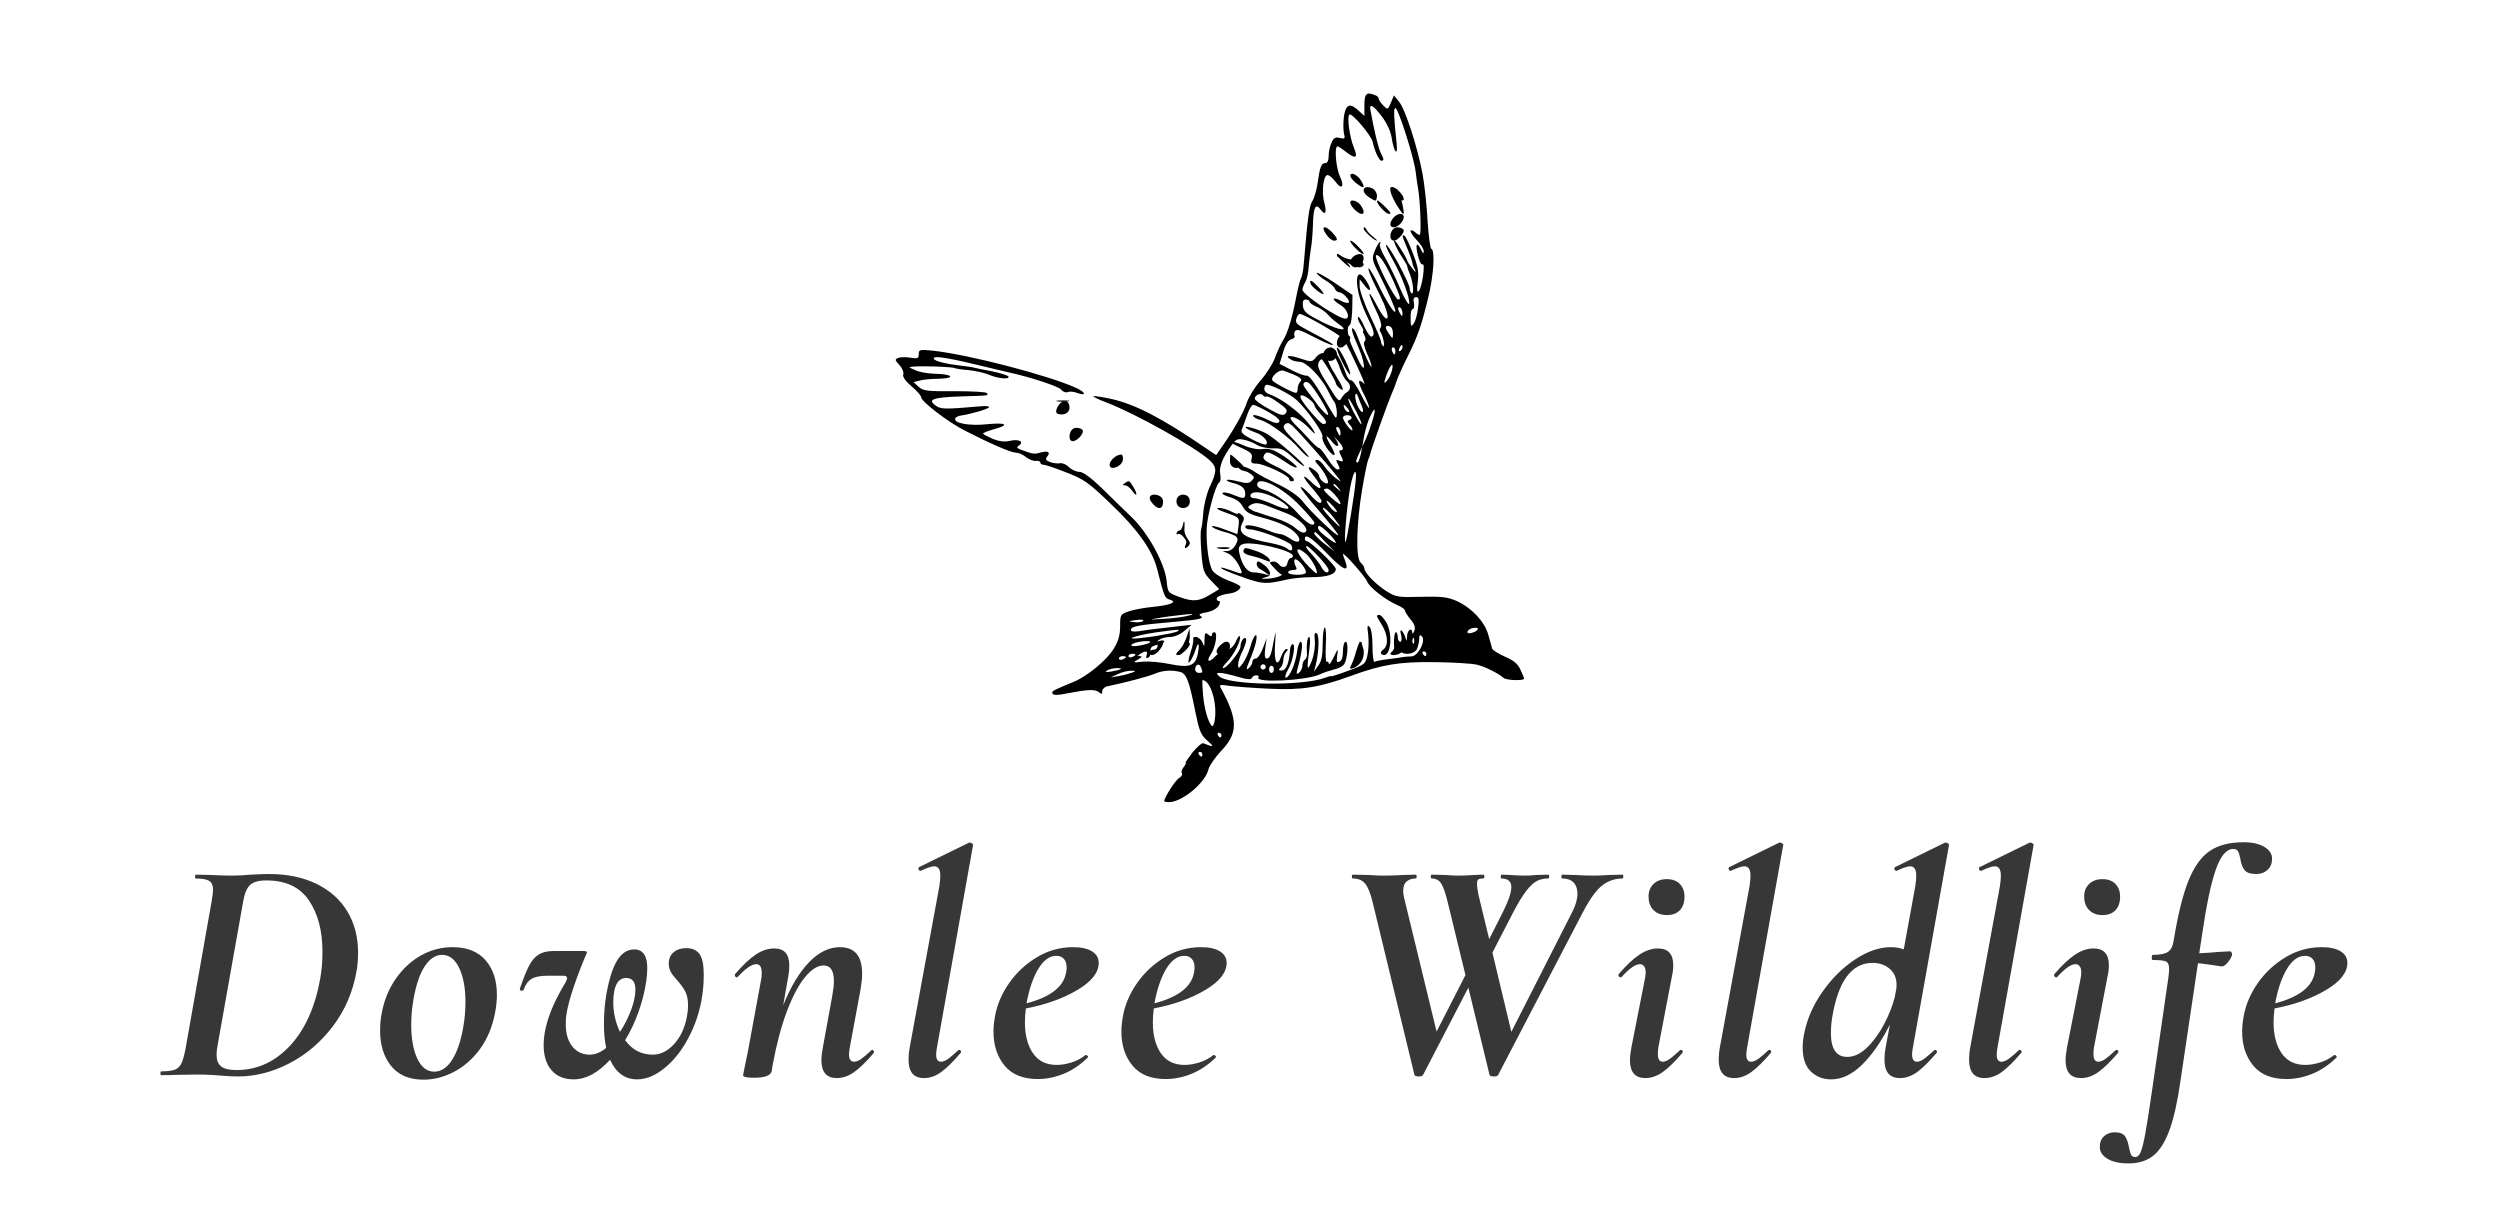 <?xml version="1.0" encoding="UTF-8"?>
<svg width="187px" height="91px" viewBox="0 0 187 91" version="1.1" xmlns="http://www.w3.org/2000/svg" xmlns:xlink="http://www.w3.org/1999/xlink">
    <!-- Generator: Sketch 52.6 (67491) - http://www.bohemiancoding.com/sketch -->
    <title>Logo</title>
    <desc>Created with Sketch.</desc>
    <g id="Home" stroke="none" stroke-width="1" fill="none" fill-rule="evenodd">
        <g transform="translate(-25, 0)" id="Header">
            <g>
                <g id="Logo" transform="translate(25, 0)">
                    <g id="Header">
                        <rect id="Rectangle" fill="#FFFFFF" x="0" y="0" width="187" height="91"></rect>
                        <path d="M17.784,80.52 C17.4,80.52 16.952,80.496 16.44,80.448 C16.248,80.432 16.008,80.416 15.72,80.4 C15.432,80.384 15.104,80.376 14.736,80.376 L13.152,80.4 C12.896,80.416 12.536,80.424 12.072,80.424 C12.024,80.424 12,80.376 12,80.28 C12,80.184 12.024,80.136 12.072,80.136 C12.52,80.136 12.852,80.096 13.068,80.016 C13.284,79.936 13.448,79.784 13.56,79.56 C13.672,79.336 13.776,78.976 13.872,78.48 L15.84,67.368 C15.904,66.952 15.936,66.688 15.936,66.576 C15.936,66.24 15.84,66.012 15.648,65.892 C15.456,65.772 15.12,65.712 14.64,65.712 C14.608,65.712 14.592,65.664 14.592,65.568 C14.592,65.472 14.608,65.424 14.64,65.424 L15.768,65.448 C16.408,65.48 16.936,65.496 17.352,65.496 C17.8,65.496 18.264,65.472 18.744,65.424 C19.384,65.392 19.848,65.376 20.136,65.376 C21.48,65.376 22.656,65.62 23.664,66.108 C24.672,66.596 25.444,67.284 25.98,68.172 C26.516,69.06 26.784,70.088 26.784,71.256 C26.784,71.784 26.744,72.256 26.664,72.672 C26.392,74.208 25.804,75.572 24.9,76.764 C23.996,77.956 22.912,78.88 21.648,79.536 C20.384,80.192 19.096,80.52 17.784,80.52 Z M17.688,80.04 C19.224,80.04 20.556,79.436 21.684,78.228 C22.812,77.02 23.568,75.344 23.952,73.2 C24.064,72.576 24.12,71.904 24.12,71.184 C24.12,69.632 23.784,68.356 23.112,67.356 C22.44,66.356 21.376,65.856 19.92,65.856 C19.344,65.856 18.936,65.972 18.696,66.204 C18.456,66.436 18.288,66.84 18.192,67.416 L16.272,78.216 C16.224,78.472 16.2,78.696 16.2,78.888 C16.2,79.288 16.312,79.58 16.536,79.764 C16.76,79.948 17.144,80.04 17.688,80.04 Z M31.672,80.76 C30.616,80.76 29.812,80.42 29.26,79.74 C28.708,79.06 28.432,78.176 28.432,77.088 C28.432,76.608 28.472,76.176 28.552,75.792 C28.728,74.832 29.076,73.976 29.596,73.224 C30.116,72.472 30.744,71.888 31.48,71.472 C32.216,71.056 33.008,70.848 33.856,70.848 C34.928,70.848 35.748,71.172 36.316,71.82 C36.884,72.468 37.168,73.336 37.168,74.424 C37.168,74.856 37.12,75.312 37.024,75.792 C36.816,76.848 36.436,77.748 35.884,78.492 C35.332,79.236 34.684,79.8 33.94,80.184 C33.196,80.568 32.44,80.76 31.672,80.76 Z M32.488,80.16 C33,80.16 33.444,79.864 33.82,79.272 C34.196,78.68 34.472,77.872 34.648,76.848 C34.76,76.224 34.816,75.592 34.816,74.952 C34.816,73.912 34.66,73.064 34.348,72.408 C34.036,71.752 33.608,71.424 33.064,71.424 C32.584,71.424 32.156,71.704 31.78,72.264 C31.404,72.824 31.12,73.656 30.928,74.76 C30.816,75.384 30.76,76.016 30.76,76.656 C30.76,77.696 30.912,78.54 31.216,79.188 C31.52,79.836 31.944,80.16 32.488,80.16 Z M51.344,70.92 C51.776,70.92 52.1,71.064 52.316,71.352 C52.532,71.64 52.64,72.152 52.64,72.888 C52.64,73.32 52.624,73.672 52.592,73.944 C52.48,75.128 52.172,76.244 51.668,77.292 C51.164,78.34 50.548,79.176 49.82,79.8 C49.092,80.424 48.368,80.736 47.648,80.736 C46.752,80.736 46.08,80.248 45.632,79.272 C44.736,80.248 43.832,80.736 42.92,80.736 C42.2,80.736 41.644,80.508 41.252,80.052 C40.86,79.596 40.664,78.968 40.664,78.168 C40.664,77.896 40.688,77.608 40.736,77.304 C40.912,76.216 41.4,75 42.2,73.656 C42.344,73.432 42.416,73.264 42.416,73.152 C42.416,73.04 42.32,72.984 42.128,72.984 L40.976,72.984 C40.416,72.984 40.008,73.064 39.752,73.224 C39.496,73.384 39.304,73.648 39.176,74.016 C39.144,74.08 39.096,74.112 39.032,74.112 C38.984,74.112 38.944,74.096 38.912,74.064 C38.88,74.032 38.872,73.992 38.888,73.944 C39.144,73.192 39.372,72.624 39.572,72.24 C39.772,71.856 40.012,71.576 40.292,71.4 C40.572,71.224 40.944,71.136 41.408,71.136 L43.64,71.136 C43.816,71.136 43.904,71.168 43.904,71.232 C43.904,71.28 43.88,71.344 43.832,71.424 C43.496,72.208 43.188,73.012 42.908,73.836 C42.628,74.66 42.448,75.344 42.368,75.888 C42.336,76.064 42.32,76.304 42.32,76.608 C42.32,77.312 42.484,77.868 42.812,78.276 C43.14,78.684 43.576,78.888 44.12,78.888 C44.52,78.888 44.928,78.72 45.344,78.384 C45.232,77.888 45.176,77.288 45.176,76.584 C45.176,75.784 45.24,75.024 45.368,74.304 C45.576,73.168 45.848,72.336 46.184,71.808 C46.52,71.28 46.936,71.016 47.432,71.016 C48.088,71.016 48.416,71.48 48.416,72.408 C48.416,72.68 48.392,73 48.344,73.368 C48.232,74.136 48.04,74.904 47.768,75.672 C47.496,76.44 47.16,77.152 46.76,77.808 C47.288,78.528 47.976,78.888 48.824,78.888 C49.448,78.888 50.012,78.588 50.516,77.988 C51.02,77.388 51.328,76.608 51.44,75.648 C51.456,75.536 51.464,75.376 51.464,75.168 C51.464,74.784 51.4,74.46 51.272,74.196 C51.144,73.932 50.936,73.64 50.648,73.32 C50.44,73.096 50.284,72.892 50.18,72.708 C50.076,72.524 50.024,72.32 50.024,72.096 C50.024,71.712 50.148,71.42 50.396,71.22 C50.644,71.02 50.96,70.92 51.344,70.92 Z M45.944,74.136 C45.896,74.392 45.872,74.672 45.872,74.976 C45.872,75.744 46.04,76.48 46.376,77.184 C46.712,76.672 46.988,76.128 47.204,75.552 C47.42,74.976 47.528,74.464 47.528,74.016 C47.528,73.44 47.296,73.152 46.832,73.152 C46.624,73.152 46.444,73.224 46.292,73.368 C46.14,73.512 46.024,73.768 45.944,74.136 Z M65.16,78.576 C65.192,78.544 65.216,78.528 65.232,78.528 C65.28,78.528 65.32,78.556 65.352,78.612 C65.384,78.668 65.384,78.72 65.352,78.768 C64.808,79.408 64.324,79.88 63.9,80.184 C63.476,80.488 63.04,80.64 62.592,80.64 C61.824,80.64 61.44,80.192 61.44,79.296 C61.44,79.056 61.48,78.72 61.56,78.288 L62.256,74.472 C62.336,74.024 62.376,73.664 62.376,73.392 C62.376,72.608 62.12,72.216 61.608,72.216 C61.16,72.216 60.696,72.508 60.216,73.092 C59.736,73.676 59.284,74.528 58.86,75.648 C58.436,76.768 58.08,78.112 57.792,79.68 L57.72,80.136 C57.64,80.456 57.192,80.616 56.376,80.616 C55.848,80.616 55.584,80.552 55.584,80.424 L55.68,79.92 C55.84,79.168 55.928,78.744 55.944,78.648 L56.928,73.296 C56.96,73.152 56.976,72.976 56.976,72.768 C56.976,72.336 56.84,72.12 56.568,72.12 C56.232,72.12 55.768,72.44 55.176,73.08 C55.16,73.096 55.136,73.104 55.104,73.104 C55.056,73.104 55.016,73.076 54.984,73.02 C54.952,72.964 54.952,72.912 54.984,72.864 C55.56,72.192 56.076,71.704 56.532,71.4 C56.988,71.096 57.448,70.944 57.912,70.944 C58.664,70.944 59.04,71.368 59.04,72.216 C59.04,72.456 59.016,72.72 58.968,73.008 L58.584,75.192 C59.144,73.8 59.788,72.728 60.516,71.976 C61.244,71.224 62.016,70.848 62.832,70.848 C63.936,70.848 64.488,71.512 64.488,72.84 C64.488,73.144 64.448,73.536 64.368,74.016 L63.576,78.288 C63.528,78.528 63.504,78.72 63.504,78.864 C63.504,79.232 63.632,79.416 63.888,79.416 C64.048,79.416 64.228,79.344 64.428,79.2 C64.628,79.056 64.872,78.848 65.16,78.576 Z M69.112,80.64 C68.344,80.64 67.96,80.184 67.96,79.272 C67.96,78.952 67.992,78.624 68.056,78.288 L70.264,66.288 C70.312,65.968 70.336,65.704 70.336,65.496 C70.336,65.032 70.184,64.8 69.88,64.8 C69.688,64.8 69.352,64.912 68.872,65.136 L68.848,65.136 C68.768,65.136 68.72,65.092 68.704,65.004 C68.688,64.916 68.712,64.864 68.776,64.848 L72.496,63.024 L72.544,63.024 C72.608,63.024 72.668,63.048 72.724,63.096 C72.78,63.144 72.8,63.184 72.784,63.216 L70.096,78.288 C70.048,78.528 70.024,78.728 70.024,78.888 C70.024,79.24 70.144,79.416 70.384,79.416 C70.544,79.416 70.724,79.344 70.924,79.2 C71.124,79.056 71.368,78.848 71.656,78.576 C71.688,78.544 71.72,78.528 71.752,78.528 C71.8,78.528 71.84,78.556 71.872,78.612 C71.904,78.668 71.896,78.72 71.848,78.768 C71.304,79.408 70.824,79.88 70.408,80.184 C69.992,80.488 69.56,80.64 69.112,80.64 Z M80.264,70.848 C80.872,70.848 81.344,70.952 81.68,71.16 C82.016,71.368 82.184,71.656 82.184,72.024 C82.184,72.744 81.652,73.42 80.588,74.052 C79.524,74.684 78.24,75.144 76.736,75.432 C76.688,75.784 76.664,76.128 76.664,76.464 C76.664,77.424 76.864,78.196 77.264,78.78 C77.664,79.364 78.256,79.656 79.04,79.656 C79.376,79.656 79.74,79.596 80.132,79.476 C80.524,79.356 80.88,79.168 81.2,78.912 L81.224,78.912 C81.272,78.912 81.316,78.936 81.356,78.984 C81.396,79.032 81.4,79.072 81.368,79.104 C80.792,79.664 80.184,80.072 79.544,80.328 C78.904,80.584 78.264,80.712 77.624,80.712 C76.52,80.712 75.692,80.376 75.14,79.704 C74.588,79.032 74.312,78.184 74.312,77.16 C74.312,76.808 74.352,76.416 74.432,75.984 C74.592,75.12 74.948,74.296 75.5,73.512 C76.052,72.728 76.744,72.088 77.576,71.592 C78.408,71.096 79.304,70.848 80.264,70.848 Z M79.76,72.648 C79.776,72.584 79.784,72.488 79.784,72.36 C79.784,72.088 79.716,71.876 79.58,71.724 C79.444,71.572 79.256,71.496 79.016,71.496 C78.504,71.496 78.052,71.824 77.66,72.48 C77.268,73.136 76.976,73.992 76.784,75.048 C78.624,74.568 79.616,73.768 79.76,72.648 Z M89.832,70.848 C90.44,70.848 90.912,70.952 91.248,71.16 C91.584,71.368 91.752,71.656 91.752,72.024 C91.752,72.744 91.22,73.42 90.156,74.052 C89.092,74.684 87.808,75.144 86.304,75.432 C86.256,75.784 86.232,76.128 86.232,76.464 C86.232,77.424 86.432,78.196 86.832,78.78 C87.232,79.364 87.824,79.656 88.608,79.656 C88.944,79.656 89.308,79.596 89.7,79.476 C90.092,79.356 90.448,79.168 90.768,78.912 L90.792,78.912 C90.84,78.912 90.884,78.936 90.924,78.984 C90.964,79.032 90.968,79.072 90.936,79.104 C90.36,79.664 89.752,80.072 89.112,80.328 C88.472,80.584 87.832,80.712 87.192,80.712 C86.088,80.712 85.26,80.376 84.708,79.704 C84.156,79.032 83.88,78.184 83.88,77.16 C83.88,76.808 83.92,76.416 84,75.984 C84.16,75.12 84.516,74.296 85.068,73.512 C85.62,72.728 86.312,72.088 87.144,71.592 C87.976,71.096 88.872,70.848 89.832,70.848 Z M89.328,72.648 C89.344,72.584 89.352,72.488 89.352,72.36 C89.352,72.088 89.284,71.876 89.148,71.724 C89.012,71.572 88.824,71.496 88.584,71.496 C88.072,71.496 87.62,71.824 87.228,72.48 C86.836,73.136 86.544,73.992 86.352,75.048 C88.192,74.568 89.184,73.768 89.328,72.648 Z M121.352,65.424 C121.4,65.424 121.424,65.472 121.424,65.568 C121.424,65.664 121.4,65.712 121.352,65.712 C120.808,65.712 120.312,65.88 119.864,66.216 C119.416,66.552 118.92,67.24 118.376,68.28 L112.064,80.4 C112.016,80.48 111.912,80.52 111.752,80.52 C111.56,80.52 111.448,80.48 111.416,80.4 L109.832,73.872 L106.448,80.4 C106.4,80.48 106.296,80.52 106.136,80.52 C105.944,80.52 105.832,80.48 105.8,80.4 L102.656,67.416 C102.496,66.776 102.312,66.332 102.104,66.084 C101.896,65.836 101.592,65.712 101.192,65.712 C101.144,65.712 101.12,65.664 101.12,65.568 C101.12,65.472 101.144,65.424 101.192,65.424 L102.344,65.448 C102.856,65.48 103.232,65.496 103.472,65.496 C103.952,65.496 104.464,65.48 105.008,65.448 L105.872,65.424 C105.936,65.424 105.968,65.472 105.968,65.568 C105.968,65.664 105.936,65.712 105.872,65.712 C105.616,65.712 105.4,65.784 105.224,65.928 C105.048,66.072 104.96,66.312 104.96,66.648 C104.96,66.808 104.984,66.984 105.032,67.176 L107.456,77.16 L109.616,72.936 L108.272,67.416 C108.112,66.76 107.952,66.312 107.792,66.072 C107.632,65.832 107.4,65.712 107.096,65.712 C107.048,65.712 107.024,65.664 107.024,65.568 C107.024,65.472 107.048,65.424 107.096,65.424 L108.08,65.448 C108.528,65.48 108.864,65.496 109.088,65.496 C109.456,65.496 109.848,65.48 110.264,65.448 L110.936,65.424 C111,65.424 111.032,65.472 111.032,65.568 C111.032,65.664 111,65.712 110.936,65.712 C110.76,65.712 110.64,65.736 110.576,65.784 C110.512,65.832 110.48,65.944 110.48,66.12 C110.48,66.36 110.536,66.712 110.648,67.176 L111.392,70.248 L112.424,68.208 C112.84,67.376 113.048,66.76 113.048,66.36 C113.048,65.928 112.8,65.712 112.304,65.712 C112.272,65.712 112.256,65.664 112.256,65.568 C112.256,65.472 112.272,65.424 112.304,65.424 L112.976,65.448 C113.392,65.48 113.752,65.496 114.056,65.496 C114.296,65.496 114.592,65.48 114.944,65.448 L115.784,65.424 C115.848,65.424 115.88,65.472 115.88,65.568 C115.88,65.664 115.848,65.712 115.784,65.712 C115.48,65.712 115.208,65.772 114.968,65.892 C114.728,66.012 114.464,66.256 114.176,66.624 C113.888,66.992 113.552,67.544 113.168,68.28 L111.632,71.256 L113.048,77.184 L117.608,68.208 C117.864,67.712 117.992,67.256 117.992,66.84 C117.992,66.488 117.896,66.212 117.704,66.012 C117.512,65.812 117.232,65.712 116.864,65.712 C116.816,65.712 116.792,65.664 116.792,65.568 C116.792,65.472 116.816,65.424 116.864,65.424 L117.8,65.448 C118.312,65.48 118.792,65.496 119.24,65.496 C119.544,65.496 119.904,65.48 120.32,65.448 L121.352,65.424 Z M124.68,68.448 C124.264,68.448 123.932,68.324 123.684,68.076 C123.436,67.828 123.312,67.488 123.312,67.056 C123.312,66.672 123.436,66.36 123.684,66.12 C123.932,65.88 124.264,65.76 124.68,65.76 C125.096,65.76 125.42,65.88 125.652,66.12 C125.884,66.36 126,66.672 126,67.056 C126,67.504 125.884,67.848 125.652,68.088 C125.42,68.328 125.096,68.448 124.68,68.448 Z M123.072,80.64 C122.304,80.64 121.92,80.192 121.92,79.296 C121.92,79.056 121.96,78.72 122.04,78.288 L123.024,73.296 C123.072,73.072 123.096,72.888 123.096,72.744 C123.096,72.536 123.056,72.38 122.976,72.276 C122.896,72.172 122.792,72.12 122.664,72.12 C122.328,72.12 121.872,72.44 121.296,73.08 C121.28,73.096 121.256,73.104 121.224,73.104 C121.16,73.104 121.112,73.076 121.08,73.02 C121.048,72.964 121.048,72.912 121.08,72.864 C121.656,72.192 122.176,71.704 122.64,71.4 C123.104,71.096 123.56,70.944 124.008,70.944 C124.776,70.944 125.16,71.36 125.16,72.192 C125.16,72.464 125.128,72.736 125.064,73.008 L124.056,78.288 C124.024,78.432 124.008,78.616 124.008,78.84 C124.008,79.224 124.128,79.416 124.368,79.416 C124.528,79.416 124.708,79.344 124.908,79.2 C125.108,79.056 125.352,78.848 125.64,78.576 C125.672,78.544 125.704,78.528 125.736,78.528 C125.784,78.528 125.824,78.556 125.856,78.612 C125.888,78.668 125.88,78.72 125.832,78.768 C125.288,79.408 124.804,79.88 124.38,80.184 C123.956,80.488 123.52,80.64 123.072,80.64 Z M129.712,80.64 C128.944,80.64 128.56,80.184 128.56,79.272 C128.56,78.952 128.592,78.624 128.656,78.288 L130.864,66.288 C130.912,65.968 130.936,65.704 130.936,65.496 C130.936,65.032 130.784,64.8 130.48,64.8 C130.288,64.8 129.952,64.912 129.472,65.136 L129.448,65.136 C129.368,65.136 129.32,65.092 129.304,65.004 C129.288,64.916 129.312,64.864 129.376,64.848 L133.096,63.024 L133.144,63.024 C133.208,63.024 133.268,63.048 133.324,63.096 C133.38,63.144 133.4,63.184 133.384,63.216 L130.696,78.288 C130.648,78.528 130.624,78.728 130.624,78.888 C130.624,79.24 130.744,79.416 130.984,79.416 C131.144,79.416 131.324,79.344 131.524,79.2 C131.724,79.056 131.968,78.848 132.256,78.576 C132.288,78.544 132.32,78.528 132.352,78.528 C132.4,78.528 132.44,78.556 132.472,78.612 C132.504,78.668 132.496,78.72 132.448,78.768 C131.904,79.408 131.424,79.88 131.008,80.184 C130.592,80.488 130.16,80.64 129.712,80.64 Z M143.096,78.288 C143.048,78.528 143.024,78.72 143.024,78.864 C143.024,79.232 143.144,79.416 143.384,79.416 C143.544,79.416 143.724,79.344 143.924,79.2 C144.124,79.056 144.368,78.848 144.656,78.576 C144.688,78.544 144.72,78.528 144.752,78.528 C144.8,78.528 144.84,78.556 144.872,78.612 C144.904,78.668 144.896,78.72 144.848,78.768 C144.304,79.408 143.824,79.88 143.408,80.184 C142.992,80.488 142.56,80.64 142.112,80.64 C141.344,80.64 140.96,80.184 140.96,79.272 C140.96,78.952 140.992,78.624 141.056,78.288 L141.368,76.632 C140.712,77.928 140.012,78.936 139.268,79.656 C138.524,80.376 137.76,80.736 136.976,80.736 C136.368,80.736 135.86,80.54 135.452,80.148 C135.044,79.756 134.84,79.16 134.84,78.36 C134.84,78.04 134.872,77.72 134.936,77.4 C135.144,76.28 135.6,75.216 136.304,74.208 C137.008,73.2 137.824,72.388 138.752,71.772 C139.68,71.156 140.576,70.848 141.44,70.848 C141.808,70.848 142.128,70.904 142.4,71.016 L143.264,66.288 C143.312,65.968 143.336,65.704 143.336,65.496 C143.336,65.032 143.184,64.8 142.88,64.8 C142.688,64.8 142.352,64.912 141.872,65.136 L141.848,65.136 C141.768,65.136 141.72,65.092 141.704,65.004 C141.688,64.916 141.712,64.864 141.776,64.848 L145.496,63.024 L145.544,63.024 C145.608,63.024 145.668,63.048 145.724,63.096 C145.78,63.144 145.8,63.184 145.784,63.216 L143.096,78.288 Z M138.176,79.056 C138.688,79.056 139.188,78.816 139.676,78.336 C140.164,77.856 140.588,77.268 140.948,76.572 C141.308,75.876 141.568,75.216 141.728,74.592 L141.848,73.944 C141.912,73.336 141.768,72.864 141.416,72.528 C141.064,72.192 140.616,72.024 140.072,72.024 C138.504,72.024 137.496,73.384 137.048,76.104 C136.984,76.488 136.952,76.88 136.952,77.28 C136.952,78.464 137.36,79.056 138.176,79.056 Z M148.44,80.64 C147.672,80.64 147.288,80.184 147.288,79.272 C147.288,78.952 147.32,78.624 147.384,78.288 L149.592,66.288 C149.64,65.968 149.664,65.704 149.664,65.496 C149.664,65.032 149.512,64.8 149.208,64.8 C149.016,64.8 148.68,64.912 148.2,65.136 L148.176,65.136 C148.096,65.136 148.048,65.092 148.032,65.004 C148.016,64.916 148.04,64.864 148.104,64.848 L151.824,63.024 L151.872,63.024 C151.936,63.024 151.996,63.048 152.052,63.096 C152.108,63.144 152.128,63.184 152.112,63.216 L149.424,78.288 C149.376,78.528 149.352,78.728 149.352,78.888 C149.352,79.24 149.472,79.416 149.712,79.416 C149.872,79.416 150.052,79.344 150.252,79.2 C150.452,79.056 150.696,78.848 150.984,78.576 C151.016,78.544 151.048,78.528 151.08,78.528 C151.128,78.528 151.168,78.556 151.2,78.612 C151.232,78.668 151.224,78.72 151.176,78.768 C150.632,79.408 150.152,79.88 149.736,80.184 C149.32,80.488 148.888,80.64 148.44,80.64 Z M157.264,68.448 C156.848,68.448 156.516,68.324 156.268,68.076 C156.02,67.828 155.896,67.488 155.896,67.056 C155.896,66.672 156.02,66.36 156.268,66.12 C156.516,65.88 156.848,65.76 157.264,65.76 C157.68,65.76 158.004,65.88 158.236,66.12 C158.468,66.36 158.584,66.672 158.584,67.056 C158.584,67.504 158.468,67.848 158.236,68.088 C158.004,68.328 157.68,68.448 157.264,68.448 Z M155.656,80.64 C154.888,80.64 154.504,80.192 154.504,79.296 C154.504,79.056 154.544,78.72 154.624,78.288 L155.608,73.296 C155.656,73.072 155.68,72.888 155.68,72.744 C155.68,72.536 155.64,72.38 155.56,72.276 C155.48,72.172 155.376,72.12 155.248,72.12 C154.912,72.12 154.456,72.44 153.88,73.08 C153.864,73.096 153.84,73.104 153.808,73.104 C153.744,73.104 153.696,73.076 153.664,73.02 C153.632,72.964 153.632,72.912 153.664,72.864 C154.24,72.192 154.76,71.704 155.224,71.4 C155.688,71.096 156.144,70.944 156.592,70.944 C157.36,70.944 157.744,71.36 157.744,72.192 C157.744,72.464 157.712,72.736 157.648,73.008 L156.64,78.288 C156.608,78.432 156.592,78.616 156.592,78.84 C156.592,79.224 156.712,79.416 156.952,79.416 C157.112,79.416 157.292,79.344 157.492,79.2 C157.692,79.056 157.936,78.848 158.224,78.576 C158.256,78.544 158.288,78.528 158.32,78.528 C158.368,78.528 158.408,78.556 158.44,78.612 C158.472,78.668 158.464,78.72 158.416,78.768 C157.872,79.408 157.388,79.88 156.964,80.184 C156.54,80.488 156.104,80.64 155.656,80.64 Z M167.816,63 C168.472,63 168.992,63.116 169.376,63.348 C169.76,63.58 169.952,63.872 169.952,64.224 C169.952,64.576 169.84,64.856 169.616,65.064 C169.392,65.272 169.112,65.376 168.776,65.376 C168.328,65.376 168.028,65.272 167.876,65.064 C167.724,64.856 167.624,64.576 167.576,64.224 C167.528,63.984 167.472,63.804 167.408,63.684 C167.344,63.564 167.224,63.504 167.048,63.504 C166.536,63.504 166.1,64.02 165.74,65.052 C165.38,66.084 165.04,67.696 164.72,69.888 L164.504,71.304 C165.144,71.272 165.6,71.24 165.872,71.208 L166.784,71.16 C166.848,71.16 166.896,71.192 166.928,71.256 C166.96,71.32 166.968,71.384 166.952,71.448 C166.904,71.608 166.8,71.788 166.64,71.988 C166.48,72.188 166.328,72.288 166.184,72.288 C166.152,72.288 165.96,72.26 165.608,72.204 C165.256,72.148 164.856,72.096 164.408,72.048 L163.088,80.928 C162.864,82.48 162.588,83.696 162.26,84.576 C161.932,85.456 161.528,86.084 161.048,86.46 C160.568,86.836 159.952,87.024 159.2,87.024 C158.544,87.024 158.024,86.908 157.64,86.676 C157.256,86.444 157.064,86.152 157.064,85.8 C157.064,85.448 157.172,85.176 157.388,84.984 C157.604,84.792 157.864,84.696 158.168,84.696 C158.552,84.696 158.812,84.792 158.948,84.984 C159.084,85.176 159.184,85.456 159.248,85.824 C159.296,86.08 159.348,86.264 159.404,86.376 C159.46,86.488 159.568,86.544 159.728,86.544 C159.888,86.544 160.02,86.42 160.124,86.172 C160.228,85.924 160.34,85.48 160.46,84.84 C160.58,84.2 160.752,83.104 160.976,81.552 L162.2,73.08 C162.232,72.904 162.248,72.696 162.248,72.456 C162.248,72.168 162.168,71.988 162.008,71.916 C161.848,71.844 161.52,71.808 161.024,71.808 C160.976,71.808 160.952,71.752 160.952,71.64 C160.952,71.496 160.976,71.424 161.024,71.424 C161.552,71.424 161.928,71.352 162.152,71.208 C162.376,71.064 162.52,70.792 162.584,70.392 C162.904,68.424 163.276,66.916 163.7,65.868 C164.124,64.82 164.656,64.08 165.296,63.648 C165.936,63.216 166.776,63 167.816,63 Z M173.664,70.848 C174.272,70.848 174.744,70.952 175.08,71.16 C175.416,71.368 175.584,71.656 175.584,72.024 C175.584,72.744 175.052,73.42 173.988,74.052 C172.924,74.684 171.64,75.144 170.136,75.432 C170.088,75.784 170.064,76.128 170.064,76.464 C170.064,77.424 170.264,78.196 170.664,78.78 C171.064,79.364 171.656,79.656 172.44,79.656 C172.776,79.656 173.14,79.596 173.532,79.476 C173.924,79.356 174.28,79.168 174.6,78.912 L174.624,78.912 C174.672,78.912 174.716,78.936 174.756,78.984 C174.796,79.032 174.8,79.072 174.768,79.104 C174.192,79.664 173.584,80.072 172.944,80.328 C172.304,80.584 171.664,80.712 171.024,80.712 C169.92,80.712 169.092,80.376 168.54,79.704 C167.988,79.032 167.712,78.184 167.712,77.16 C167.712,76.808 167.752,76.416 167.832,75.984 C167.992,75.12 168.348,74.296 168.9,73.512 C169.452,72.728 170.144,72.088 170.976,71.592 C171.808,71.096 172.704,70.848 173.664,70.848 Z M173.16,72.648 C173.176,72.584 173.184,72.488 173.184,72.36 C173.184,72.088 173.116,71.876 172.98,71.724 C172.844,71.572 172.656,71.496 172.416,71.496 C171.904,71.496 171.452,71.824 171.06,72.48 C170.668,73.136 170.376,73.992 170.184,75.048 C172.024,74.568 173.016,73.768 173.16,72.648 Z" id="Downlee-Wildlife" fill="#373737"></path>
                    </g>
                    <g id="g4" transform="translate(90.5, 33.5) rotate(-180) translate(-90.5, -33.5) translate(67, 7)" fill="#000000">
                        <path d="M11.105,52.866 C10.98,52.83 10.873,52.705 10.873,52.615 C10.873,52.526 10.713,52.293 10.535,52.114 C10.196,51.774 10.196,51.774 9.964,52.311 L9.733,52.866 L9.358,52.4 C8.895,51.863 7.968,48.999 7.594,46.994 C7.451,46.206 7.273,44.631 7.219,43.503 C7.148,42.375 7.023,41.408 6.934,41.39 C6.649,41.283 6.756,39.457 7.148,37.828 C7.665,35.68 7.932,34.874 8.734,33.281 C9.109,32.529 9.465,31.723 9.537,31.49 C9.608,31.258 9.768,30.828 9.911,30.524 C10.178,29.915 11.373,26.567 11.497,26.084 C11.533,25.923 11.604,25.708 11.658,25.618 C11.711,25.529 11.925,24.508 12.121,23.345 C12.549,20.731 12.603,18.225 12.21,17.902 C12.068,17.777 11.943,17.58 11.943,17.473 C11.943,17.151 11.016,16.22 10.25,15.754 C9.59,15.342 9.376,15.307 7.701,15.36 C6.168,15.396 5.704,15.342 5.027,15.038 C3.922,14.537 2.941,13.498 2.674,12.514 C2.549,12.084 2.424,11.619 2.389,11.493 C2.353,11.368 1.925,11.1 1.444,10.885 C0.802,10.616 0.481,10.366 0.285,9.936 C0.125,9.614 0,9.291 0,9.238 C0,9.059 1.337,9.112 1.533,9.291 C1.872,9.614 2.977,10.169 3.583,10.294 C3.922,10.366 5.294,10.455 6.667,10.473 C9.323,10.509 10.624,10.294 12.923,9.452 C15.312,8.575 16.649,8.36 19.091,8.486 C20.303,8.539 21.64,8.647 22.068,8.701 C22.781,8.808 22.834,8.79 22.656,8.486 C21.373,6.123 21.39,5.138 22.692,3.795 C23.119,3.33 23.529,2.739 23.601,2.471 C23.833,1.45 25.579,0 26.56,0 C26.756,0 26.916,0.036 26.916,0.072 C26.916,0.34 26.061,1.683 25.793,1.808 C25.633,1.916 25.526,2.059 25.597,2.166 C25.651,2.256 25.597,2.471 25.455,2.632 C25.33,2.793 25.259,2.936 25.312,2.936 C25.365,2.954 25.116,3.294 24.795,3.724 C24.456,4.135 24.082,4.458 23.993,4.404 C23.191,4.082 23.137,4.118 23.672,4.583 C24.189,5.031 24.296,5.317 24.599,6.803 C25.045,9.077 25.259,9.614 25.722,9.739 C26.364,9.9 27.023,9.864 27.647,9.596 C28.164,9.381 29.733,8.969 31.159,8.665 C31.373,8.629 31.551,8.45 31.551,8.307 C31.551,8.056 31.604,8.056 31.818,8.235 C32.086,8.45 32.638,8.432 34.118,8.146 C34.973,7.967 35.294,7.984 35.294,8.199 C35.294,8.325 35.027,8.45 33.672,9.005 C32.674,9.417 31.194,10.634 30.695,11.475 C30.339,12.048 30.214,12.514 30.214,13.158 C30.214,14.036 30.196,14.053 29.519,14.286 C29.127,14.411 28.325,14.555 27.736,14.608 C26.453,14.734 25.9,14.966 26.488,15.145 C26.881,15.253 26.916,15.36 27.451,17.455 C27.79,18.815 28.895,20.391 30.874,22.271 C32.585,23.918 32.906,24.15 34.26,24.67 C35.062,24.992 35.847,25.242 35.972,25.242 C36.079,25.242 36.185,25.314 36.185,25.404 C36.185,25.493 36.328,25.547 36.506,25.529 C36.667,25.493 37.005,25.618 37.237,25.797 C37.469,25.994 37.808,26.138 38.004,26.138 C38.36,26.138 39.858,26.782 41.854,27.803 C43.084,28.429 45.098,29.969 45.098,30.291 C45.098,30.398 45.419,30.774 45.829,31.114 C46.292,31.508 46.506,31.831 46.435,32.01 C46.382,32.153 46.506,32.457 46.72,32.69 C47.077,33.066 47.077,33.12 46.809,33.227 C46.649,33.299 46.239,33.299 45.9,33.245 C45.348,33.155 45.276,33.191 45.276,33.513 C45.276,33.854 45.205,33.871 44.171,33.764 C41.48,33.46 35.615,31.938 33.512,30.989 C32.763,30.649 32.71,30.345 33.44,30.613 C33.672,30.703 33.993,30.739 34.136,30.667 C34.296,30.613 34.51,30.703 34.635,30.864 C34.813,31.097 36.988,31.813 38.503,32.135 C38.645,32.171 39.804,32.439 41.052,32.744 C43.369,33.299 44.314,33.424 44.136,33.137 C44.029,32.976 43.155,32.761 42.157,32.654 C41.872,32.618 41.462,32.565 41.266,32.529 C41.07,32.475 40.41,32.332 39.786,32.224 C39.18,32.099 38.628,31.92 38.574,31.848 C38.431,31.598 39.287,31.669 40,31.956 C40.357,32.117 41.052,32.26 41.533,32.314 C42.032,32.35 42.478,32.421 42.567,32.457 C42.71,32.565 44.92,32.636 45.633,32.582 C46.079,32.547 46.079,32.547 45.544,32.314 C45.259,32.171 44.617,32.063 44.118,32.045 C42.763,32.027 42.442,31.705 43.761,31.669 C44.35,31.669 45.027,31.598 45.241,31.526 L45.669,31.419 L45.276,31.061 C44.938,30.756 44.635,30.721 42.585,30.739 C41.319,30.739 40.232,30.685 40.178,30.595 C40.071,30.398 39.947,30.416 42.228,30.345 C44.225,30.273 44.653,30.112 44.011,29.664 C43.619,29.378 43.369,29.378 40.606,29.611 C40.232,29.646 39.982,29.611 40.018,29.539 C40.107,29.396 41.337,29.038 42.05,28.93 C42.3,28.912 42.531,28.787 42.549,28.698 C42.674,28.34 41.48,28.125 40.161,28.268 C38.699,28.411 38.449,28.214 39.661,27.892 C40.107,27.767 40.464,27.623 40.464,27.57 C40.464,27.516 40.143,27.355 39.751,27.176 C39.251,26.979 38.877,26.925 38.414,27.033 C37.754,27.176 37.362,26.943 37.808,26.657 C37.986,26.549 37.932,26.478 37.612,26.352 C36.738,26.03 36.631,26.012 36.15,26.155 C35.597,26.299 35.401,26.173 35.669,25.851 C35.829,25.654 35.776,25.565 35.455,25.439 C35.223,25.35 34.884,25.314 34.706,25.35 C34.528,25.386 34.225,25.242 34.046,25.063 C33.85,24.867 33.494,24.705 33.262,24.705 C32.995,24.705 32.424,24.294 31.604,23.506 C30.927,22.826 29.911,21.859 29.358,21.322 C28.128,20.14 26.881,17.867 26.738,16.56 C26.649,15.665 26.649,15.665 25.722,15.324 C24.706,14.966 24.296,15.02 23.387,15.575 L22.799,15.933 L23.405,16.56 C23.975,17.151 24.029,17.312 24.136,18.672 C24.207,19.496 24.207,20.283 24.153,20.427 C24.1,20.57 24.029,21.125 23.993,21.662 C23.957,22.199 23.743,23.058 23.529,23.542 C22.959,24.741 22.959,25.046 23.512,25.565 C24.599,26.567 29.073,29.074 31.248,29.897 C31.818,30.112 32.264,30.327 32.21,30.363 C32.175,30.398 31.551,30.309 30.82,30.148 C29.055,29.736 27.059,28.716 23.779,26.46 L23.03,25.959 L22.745,26.37 C21.854,27.606 20.945,29.181 20.749,29.861 C20.606,30.291 20.16,31.025 19.733,31.508 C19.305,31.992 18.806,32.761 18.628,33.245 C18.467,33.71 18.182,34.301 18.021,34.552 C17.683,35.089 17.344,36.199 17.041,37.792 C16.916,38.437 16.756,39.063 16.685,39.188 C16.613,39.296 16.524,39.743 16.488,40.155 C16.185,43.754 16.078,44.595 15.829,44.971 C15.686,45.204 15.508,45.812 15.437,46.332 C15.276,47.513 15.169,47.8 14.866,47.8 C14.706,47.8 14.617,47.996 14.617,48.337 C14.617,48.623 14.528,49.071 14.403,49.321 C14.242,49.697 14.1,49.769 13.779,49.679 C13.405,49.59 13.369,49.626 13.476,50.037 C13.529,50.288 13.529,50.843 13.476,51.291 C13.333,52.221 13.013,52.329 12.353,51.702 L11.943,51.326 L11.943,52.15 C11.943,53.009 11.783,53.152 11.105,52.866 Z M11.48,51.702 C11.194,50.145 10.891,48.874 10.713,48.551 C10.481,48.104 10.463,47.979 10.677,47.979 C10.838,47.979 11.194,48.73 11.319,49.375 C11.408,49.84 12.852,51.559 13.066,51.434 C13.262,51.308 13.048,49.733 12.745,48.999 C12.406,48.193 12.567,48.068 13.28,48.605 C13.583,48.856 13.904,49.053 13.957,49.053 C14.207,49.053 14.064,47.424 13.779,46.815 C13.405,46.027 13.636,45.759 14.118,46.421 C14.314,46.69 14.563,46.904 14.706,46.904 C15.009,46.904 15.169,45.615 14.938,44.828 C14.742,44.076 14.866,43.843 15.223,44.326 C15.597,44.846 15.758,44.505 15.793,43.181 C15.811,42.518 15.882,41.695 15.954,41.355 C16.007,41.015 16.078,40.406 16.114,40.012 C16.132,39.618 16.239,39.117 16.364,38.902 C16.488,38.687 16.578,38.437 16.578,38.329 C16.578,37.971 13.886,36.163 13.369,36.163 C12.977,36.163 13.209,36.879 13.726,37.183 C14.403,37.577 14.421,37.864 13.743,37.524 C13.458,37.362 13.191,37.309 13.119,37.362 C12.977,37.506 13.547,38.132 13.815,38.132 C13.939,38.132 14.082,38.258 14.153,38.401 C14.207,38.562 14.528,38.848 14.884,39.045 C15.223,39.26 15.508,39.493 15.508,39.582 C15.508,39.672 14.902,39.332 14.171,38.848 L12.834,37.935 L12.852,36.879 C12.87,36.288 12.941,35.751 13.03,35.697 C13.316,35.536 13.209,34.802 12.745,33.818 C12.175,32.529 11.907,32.171 11.996,32.761 C12.068,33.227 12.139,33.442 12.674,34.695 C12.852,35.107 12.923,35.447 12.834,35.447 C12.763,35.447 12.603,35.232 12.513,34.963 C12.032,33.675 11.408,32.35 11.408,32.582 C11.408,32.726 11.569,33.191 11.765,33.603 C11.961,34.05 12.032,34.409 11.925,34.462 C11.836,34.534 11.836,34.713 11.943,34.928 C12.05,35.107 12.086,35.268 12.032,35.268 C11.979,35.268 12.068,35.465 12.228,35.715 C12.389,35.966 12.478,36.217 12.406,36.288 C12.353,36.342 12.139,36.02 11.943,35.554 C11.729,35.107 11.497,34.767 11.39,34.82 C11.141,34.981 11.177,35.16 11.854,36.575 C12.745,38.454 12.692,40.406 11.8,38.992 C11.355,38.293 11.48,38.043 11.943,38.669 L12.3,39.117 L12.3,38.58 C12.3,38.275 11.943,37.273 11.497,36.342 C11.052,35.411 10.695,34.552 10.695,34.426 C10.695,34.319 10.624,34.176 10.535,34.104 C10.357,34.015 10.588,35.035 10.784,35.232 C10.82,35.286 10.802,35.411 10.713,35.518 C10.624,35.644 10.749,36.127 11.07,36.772 C11.747,38.168 11.729,38.526 11.034,37.201 C10.321,35.787 9.893,35.841 10.481,37.273 C10.588,37.524 10.927,38.24 11.23,38.83 C11.515,39.439 11.711,39.922 11.622,39.922 C11.551,39.922 11.159,39.278 10.784,38.472 C10.178,37.255 9.626,36.414 9.626,36.754 C9.626,36.933 10.214,38.258 10.802,39.421 C11.39,40.585 11.408,40.656 11.159,41.265 C11.016,41.605 10.838,41.892 10.784,41.892 C10.731,41.892 10.713,41.82 10.784,41.731 C10.838,41.641 10.66,41.176 10.374,40.692 C10.107,40.227 9.59,39.188 9.269,38.419 C8.931,37.631 8.627,37.13 8.592,37.291 C8.521,37.685 9.162,39.421 9.822,40.567 C10.374,41.534 10.517,42.053 10.071,41.408 C9.554,40.656 8.556,38.705 8.556,38.437 C8.556,38.275 8.485,38.114 8.414,38.061 C8.217,37.935 8.289,38.848 8.521,39.439 C8.645,39.726 8.734,39.994 8.734,40.066 C8.734,40.137 8.931,40.477 9.162,40.818 C9.394,41.158 9.626,41.641 9.715,41.892 C9.786,42.16 9.608,41.999 9.287,41.48 C8.984,41.015 8.734,40.567 8.734,40.495 C8.734,40.424 8.556,40.173 8.36,39.922 C8.111,39.6 8.057,39.582 8.164,39.833 C8.271,40.03 8.342,40.227 8.342,40.281 C8.36,40.46 8.592,41.086 8.841,41.677 C9.127,42.357 9.144,42.483 8.931,42.357 C8.841,42.286 8.556,41.695 8.307,41.032 C7.932,40.066 7.861,39.636 7.95,38.938 C8.039,38.311 8.004,38.096 7.879,38.222 C7.629,38.454 7.362,40.37 7.594,40.227 C7.701,40.173 7.843,40.477 7.95,40.925 C8.146,41.766 8.021,41.963 7.701,41.319 C7.576,41.032 7.504,40.997 7.504,41.194 C7.487,41.355 7.736,41.749 8.039,42.053 C8.342,42.375 8.538,42.679 8.485,42.751 C8.414,42.805 8.271,42.751 8.164,42.644 C8.039,42.518 7.879,42.429 7.808,42.429 C7.665,42.429 7.772,45.096 7.932,45.92 C7.968,46.117 8.057,46.69 8.111,47.173 C8.253,48.283 9.412,51.917 9.626,51.917 C9.768,51.917 9.75,51.326 9.537,49.321 C9.412,48.229 9.733,48.569 9.911,49.733 C9.982,50.181 10.267,50.807 10.642,51.291 C11.301,52.168 11.604,52.311 11.48,51.702 Z M10.41,39.188 C9.964,38.311 9.519,37.595 9.43,37.595 C9.198,37.595 9.216,37.703 9.75,38.92 C10.339,40.263 10.856,41.032 11.07,40.907 C11.159,40.835 10.856,40.084 10.41,39.188 Z M8.235,37.327 C8.2,37.076 8.235,36.879 8.342,36.879 C8.431,36.879 8.503,36.557 8.485,36.181 C8.485,35.572 8.449,35.518 8.253,35.805 C8.128,35.966 7.986,36.485 7.932,36.933 C7.843,37.595 7.861,37.774 8.075,37.774 C8.253,37.774 8.307,37.631 8.235,37.327 Z M16.542,37.112 C16.488,36.682 16.275,36.503 15.098,35.912 C13.779,35.25 12.959,35.16 13.904,35.787 C14.136,35.948 14.492,36.252 14.67,36.467 C14.866,36.682 15.241,36.951 15.526,37.058 C15.811,37.183 16.043,37.345 16.043,37.434 C16.043,37.524 16.168,37.595 16.328,37.595 C16.524,37.595 16.578,37.452 16.542,37.112 Z M9.287,36.575 C9.144,36.306 9.109,36.306 9.091,36.539 C9.091,36.843 9.269,37.112 9.412,36.986 C9.447,36.933 9.394,36.754 9.287,36.575 Z M17.005,36.235 C17.148,35.841 17.077,35.769 16.132,35.268 C14.349,34.319 14.171,34.212 14.367,34.194 C14.474,34.194 15.116,34.48 15.775,34.82 C16.685,35.304 17.023,35.411 17.13,35.232 C17.201,35.125 17.219,34.946 17.166,34.856 C17.112,34.784 17.237,34.659 17.415,34.623 C17.647,34.552 17.861,34.229 18.021,33.657 L18.289,32.779 L17.38,32.314 C16.881,32.045 16.364,31.866 16.239,31.902 C16.096,31.938 15.633,31.311 15.116,30.434 C14.635,29.593 14.189,28.859 14.118,28.787 C13.922,28.59 13.993,29.664 14.189,29.933 C14.296,30.058 14.528,30.47 14.706,30.846 C15.223,31.848 16.31,32.941 16.791,32.941 C17.023,32.941 17.326,33.012 17.469,33.12 C17.95,33.424 17.558,33.46 16.702,33.173 C15.882,32.905 15.865,32.905 15.544,33.299 C15.187,33.746 14.492,33.675 14.67,33.227 C14.724,33.084 14.492,32.547 14.153,32.027 C13.512,31.007 13.369,30.613 13.815,30.971 C13.957,31.097 14.082,31.258 14.082,31.347 C14.082,31.473 14.742,32.618 15.116,33.12 C15.152,33.155 15.241,33.084 15.33,32.958 C15.508,32.636 15.419,32.386 14.545,31.007 C13.939,30.022 13.815,29.915 13.672,30.201 C13.565,30.38 13.387,30.595 13.244,30.667 C12.941,30.846 12.941,31.24 13.262,31.508 C13.405,31.616 13.619,32.01 13.743,32.368 C13.85,32.726 14.1,33.245 14.296,33.531 C14.492,33.8 14.563,34.015 14.474,34.015 C14.242,34.015 13.654,33.012 13.369,32.153 C13.262,31.795 13.066,31.526 12.959,31.562 C12.834,31.598 12.496,31.097 12.175,30.452 C11.854,29.808 11.586,29.378 11.586,29.503 C11.586,29.629 11.783,30.13 12.032,30.613 C12.46,31.473 12.442,31.759 11.961,31.293 C11.765,31.097 12.923,33.621 13.476,34.605 C13.636,34.892 16.417,36.485 16.774,36.521 C16.845,36.521 16.952,36.396 17.005,36.235 Z M10.339,35.483 C10.339,35.393 10.214,35.178 10.071,34.981 C9.822,34.641 9.822,34.641 9.804,35.017 C9.804,35.214 9.857,35.447 9.929,35.501 C10.089,35.68 10.339,35.662 10.339,35.483 Z M9.34,33.907 C9.394,33.764 9.376,33.692 9.269,33.746 C9.162,33.8 9.091,33.925 9.091,34.033 C9.091,34.283 9.216,34.229 9.34,33.907 Z M9.875,33.746 C9.733,33.406 9.626,33.406 9.626,33.746 C9.626,33.889 9.697,34.015 9.804,34.015 C9.893,34.015 9.929,33.889 9.875,33.746 Z M10.321,31.866 C10.499,31.311 10.499,31.276 10.267,31.508 C10.125,31.652 9.947,32.01 9.875,32.314 C9.715,33.03 10.036,32.708 10.321,31.866 Z M18.824,31.544 C18.717,31.365 17.291,30.613 17.059,30.613 C16.988,30.613 16.934,30.756 16.934,30.935 C16.934,31.114 16.845,31.347 16.72,31.473 C16.524,31.669 16.845,31.866 18.004,32.278 C18.324,32.386 18.984,31.795 18.824,31.544 Z M16.453,31.097 C16.382,30.971 16.257,30.81 16.185,30.703 C16.096,30.595 15.74,30.13 15.383,29.646 C15.009,29.181 14.688,28.877 14.652,28.984 C14.581,29.181 15.775,31.132 16.114,31.365 C16.364,31.526 16.613,31.347 16.453,31.097 Z M19.43,30.9 C19.43,30.756 19.287,30.613 19.127,30.542 C17.897,30.112 16.168,28.68 15.668,27.659 C15.562,27.462 15.74,27.606 16.078,27.964 C16.613,28.554 17.469,29.02 17.469,28.716 C17.469,28.644 17.291,28.411 17.077,28.196 C16.845,27.982 16.399,27.516 16.078,27.158 C15.74,26.782 15.419,26.496 15.348,26.496 C15.259,26.496 14.973,26.138 14.688,25.69 C14.421,25.242 14.082,24.884 13.957,24.884 C13.761,24.884 13.761,24.956 13.922,25.278 C14.1,25.601 14.082,25.636 13.832,25.547 C13.494,25.421 13.476,25.493 13.726,25.976 C13.85,26.209 13.85,26.317 13.726,26.317 C13.44,26.317 13.512,26.621 13.957,27.069 C14.171,27.301 14.242,27.373 14.136,27.212 C13.708,26.639 13.922,26.406 14.349,26.943 C14.884,27.606 14.92,27.444 14.421,26.603 C14.207,26.245 14.118,25.959 14.207,25.959 C14.492,25.959 15.187,27.051 15.08,27.319 C14.973,27.588 16.168,29.271 17.005,30.076 C17.54,30.559 19.091,31.329 19.305,31.204 C19.376,31.168 19.43,31.025 19.43,30.9 Z M12.478,29.7 C12.353,29.414 12.193,29.181 12.103,29.181 C12.014,29.181 12.032,29.36 12.121,29.593 C12.228,29.808 12.353,30.148 12.424,30.345 C12.496,30.559 12.567,30.613 12.62,30.47 C12.656,30.345 12.603,30.005 12.478,29.7 Z M20.143,30.184 C20.143,30.076 19.661,29.718 19.091,29.414 C18.2,28.912 18.004,28.877 17.825,29.091 C17.665,29.288 17.754,29.45 18.378,29.879 C18.788,30.184 19.18,30.38 19.269,30.345 C19.341,30.291 19.447,30.327 19.519,30.416 C19.644,30.649 20.143,30.47 20.143,30.184 Z M16.72,30.255 C16.595,29.861 15.223,28.286 15.027,28.286 C14.688,28.286 14.742,28.501 15.241,29.038 C15.49,29.306 15.686,29.611 15.686,29.7 C15.686,29.897 16.382,30.434 16.631,30.434 C16.72,30.434 16.756,30.363 16.72,30.255 Z M12.763,29.199 C12.317,28.34 11.979,27.91 12.264,28.608 C12.603,29.36 13.084,30.237 13.137,30.184 C13.191,30.148 13.013,29.7 12.763,29.199 Z M13.44,29.45 C13.369,29.306 13.244,29.181 13.155,29.181 C13.048,29.181 13.066,29.288 13.191,29.45 C13.476,29.79 13.565,29.79 13.44,29.45 Z M20.713,28.966 C20.856,28.537 21.034,28.053 21.105,27.892 C21.212,27.659 21.052,27.498 20.321,27.122 C19.804,26.854 19.341,26.693 19.287,26.764 C19.073,26.961 19.554,27.48 20.107,27.659 C20.41,27.767 20.731,27.91 20.802,27.999 C21.016,28.214 19.964,27.928 19.305,27.588 C18.699,27.283 16.328,25.242 16.453,25.135 C16.488,25.099 16.863,25.386 17.291,25.78 C17.95,26.388 18.164,26.496 18.806,26.46 C19.198,26.46 19.733,26.567 19.964,26.71 C20.214,26.872 20.66,27.051 20.945,27.104 C21.408,27.212 21.551,27.14 21.854,26.728 C22.549,25.78 22.834,25.063 22.727,24.526 C22.674,24.258 22.692,23.971 22.799,23.918 C23.084,23.739 23.726,21.358 23.743,20.427 C23.779,19.12 23.565,17.723 23.298,17.312 C23.155,17.097 22.638,16.775 22.121,16.578 C21.622,16.399 21.212,16.184 21.212,16.112 C21.212,15.915 21.569,15.683 21.907,15.629 C22.585,15.539 22.995,15.378 22.995,15.217 C22.995,15.11 22.906,15.038 22.816,15.038 C22.71,15.038 22.727,14.895 22.852,14.68 C22.995,14.465 23.351,14.268 23.761,14.197 C24.207,14.125 24.367,14.036 24.225,13.946 C23.886,13.749 24.225,13.66 25.847,13.516 C28.913,13.248 29.412,13.158 29.412,12.872 C29.412,12.764 29.162,12.729 28.841,12.782 C28.271,12.872 27.932,12.926 25.847,13.158 L24.866,13.266 L25.401,12.818 C25.704,12.55 26.168,12.353 26.471,12.353 C26.774,12.353 27.13,12.263 27.273,12.156 C27.505,11.995 27.487,11.977 27.237,12.066 C27.059,12.12 26.916,12.102 26.916,12.013 C26.916,11.923 27.148,11.816 27.451,11.762 C27.861,11.672 27.968,11.565 27.932,11.261 C27.915,11.046 28.004,10.831 28.128,10.795 C28.253,10.741 28.307,10.813 28.235,10.992 C28.111,11.314 28.307,11.35 28.699,11.1 C28.931,10.938 28.931,10.92 28.699,10.92 C28.538,10.903 28.61,10.813 28.877,10.67 C29.287,10.437 29.269,10.419 28.521,10.509 C28.075,10.545 27.184,10.473 26.506,10.33 C25.027,10.025 24.581,10.186 24.403,11.1 C24.26,11.78 24.349,12.066 24.528,11.529 C24.706,10.938 25.009,10.383 25.098,10.455 C25.134,10.509 25.062,10.849 24.938,11.225 C24.813,11.601 24.724,12.013 24.742,12.138 C24.831,12.532 24.242,12.371 24.064,11.959 C23.922,11.583 23.904,11.601 23.904,12.156 C23.886,12.675 23.85,12.729 23.619,12.532 C23.44,12.371 23.351,12.371 23.351,12.514 C23.351,12.621 23.262,12.711 23.173,12.711 C22.888,12.711 23.066,11.601 23.44,11.046 C23.797,10.491 23.565,10.401 23.102,10.903 C22.923,11.1 22.549,11.314 22.282,11.368 C21.943,11.44 21.711,11.654 21.551,12.03 C21.426,12.335 21.283,12.496 21.248,12.388 C21.159,12.084 21.711,11.01 22.228,10.473 C22.478,10.222 22.603,10.025 22.496,10.025 C22.228,10.025 21.212,11.296 21.212,11.637 C21.212,12.03 20.927,12.424 20.802,12.227 C20.731,12.12 20.856,11.744 21.034,11.35 C21.23,10.974 21.39,10.509 21.39,10.294 C21.39,9.954 21.355,9.972 21.034,10.383 C20.856,10.634 20.606,11.171 20.481,11.601 C20.232,12.532 19.875,12.854 20.054,11.977 C20.125,11.654 20.339,11.028 20.535,10.58 C20.802,9.954 20.802,9.846 20.588,10.025 C20.446,10.151 20.321,10.366 20.321,10.491 C20.321,10.634 20.214,10.741 20.071,10.741 C19.929,10.741 19.697,11.082 19.537,11.511 L19.251,12.263 L19.358,11.511 C19.43,10.992 19.394,10.741 19.269,10.741 C19.02,10.741 18.913,10.992 18.717,12.102 C18.556,12.926 18.556,12.908 18.628,11.78 C18.717,10.473 18.467,10.025 18.164,10.903 C18.057,11.207 17.879,11.458 17.772,11.458 C17.647,11.458 17.647,11.386 17.79,11.243 C17.914,11.117 18.004,10.867 18.004,10.652 C18.004,10.437 18.093,10.186 18.218,10.061 C18.378,9.9 18.36,9.846 18.146,9.846 C17.79,9.846 17.558,10.401 17.505,11.422 C17.487,11.637 17.398,11.816 17.308,11.816 C17.059,11.816 17.291,10.527 17.665,9.9 C17.843,9.578 17.914,9.309 17.825,9.309 C17.558,9.309 17.112,10.312 16.988,11.189 C16.934,11.637 16.809,11.995 16.72,11.995 C16.524,11.995 16.595,11.296 16.898,10.151 C17.059,9.578 17.041,9.506 16.827,9.685 C16.685,9.793 16.578,10.043 16.578,10.222 C16.578,10.401 16.488,10.598 16.399,10.652 C16.292,10.724 16.221,10.903 16.239,11.064 C16.292,11.708 16.221,12.353 16.078,12.353 C15.989,12.353 15.989,11.923 16.061,11.422 C16.275,9.918 16.221,9.703 15.882,10.562 C15.704,11.028 15.615,11.654 15.651,12.066 C15.704,12.568 15.668,12.729 15.508,12.621 C15.294,12.478 15.348,11.153 15.597,10.204 L15.722,9.757 L15.401,10.204 C15.152,10.527 15.062,10.974 15.062,11.851 C15.062,12.532 14.991,13.069 14.902,13.069 C14.831,13.069 14.777,12.478 14.831,11.744 C14.866,11.01 14.831,10.455 14.759,10.491 C14.67,10.545 14.617,10.473 14.599,10.348 C14.599,10.222 14.439,10.437 14.242,10.831 C13.904,11.529 13.904,11.529 13.975,10.974 C14.046,10.527 14.011,10.419 13.815,10.509 C13.636,10.562 13.547,10.849 13.547,11.296 C13.547,11.672 13.458,11.995 13.351,11.995 C13.119,11.995 13.191,10.777 13.44,10.348 C13.547,10.169 13.868,9.99 14.171,9.936 C14.456,9.864 14.973,9.703 15.312,9.542 C16.31,9.094 20.125,8.898 19.875,9.327 C19.804,9.417 19.875,9.488 20.036,9.488 C20.178,9.488 20.321,9.399 20.357,9.291 C20.41,9.148 20.713,9.166 21.426,9.381 C21.979,9.542 22.567,9.667 22.745,9.667 C23.03,9.667 23.03,9.632 22.816,9.417 C22.121,8.736 16.56,8.665 14.866,9.309 C14.635,9.399 14.439,9.452 14.439,9.417 C14.439,9.381 13.868,9.56 13.155,9.828 C11.925,10.276 11.854,10.33 11.711,11.01 C11.622,11.404 11.604,12.084 11.658,12.532 C11.747,13.158 11.729,13.284 11.551,13.105 C11.426,12.979 11.337,12.388 11.337,11.654 C11.337,10.974 11.266,10.455 11.194,10.491 C11.123,10.545 10.677,10.634 10.214,10.688 C9.733,10.741 9.234,10.813 9.091,10.849 C8.948,10.867 8.645,10.903 8.414,10.903 C7.914,10.92 7.326,12.084 7.647,12.406 C7.79,12.55 7.843,12.478 7.843,12.192 C7.843,11.977 7.932,11.637 8.021,11.44 C8.271,10.992 9.216,10.974 9.323,11.422 C9.394,11.708 9.412,11.708 9.43,11.422 C9.465,10.741 9.715,11.135 9.733,11.905 C9.733,12.353 9.679,12.711 9.59,12.711 C9.519,12.711 9.447,12.55 9.447,12.353 C9.447,12.156 9.358,11.995 9.269,11.995 C9.162,11.995 9.127,12.192 9.198,12.496 C9.287,12.818 9.251,12.926 9.127,12.8 C9.037,12.711 8.913,12.46 8.859,12.263 C8.788,11.995 8.77,12.03 8.752,12.406 C8.734,12.872 8.396,13.122 8.36,12.675 C8.36,12.55 8.289,12.603 8.217,12.8 C8.111,13.051 8.182,13.302 8.485,13.66 C8.717,13.946 8.913,14.25 8.913,14.34 C8.913,14.429 9.18,14.608 9.501,14.752 C10.374,15.128 11.586,16.076 11.747,16.524 C11.89,16.882 13.547,18.762 13.547,18.547 C13.547,18.511 13.476,18.26 13.369,18.01 C13.048,17.133 13.529,17.347 14.759,18.619 C15.882,19.782 16.399,20.122 16.399,19.693 C16.399,19.603 16.328,19.514 16.239,19.514 C15.989,19.514 14.082,17.688 14.082,17.437 C14.082,17.043 14.706,16.828 15.9,16.828 C16.524,16.828 17.344,16.739 17.736,16.649 C19.305,16.291 19.519,16.309 20.856,16.757 C22.121,17.204 22.87,17.526 22.62,17.544 C22.549,17.544 22.175,17.437 21.783,17.294 C21.105,17.043 21.07,17.061 21.159,17.33 C21.373,17.92 21.818,18.475 22.175,18.619 L22.549,18.78 L22.175,18.78 C21.979,18.798 21.693,18.994 21.569,19.263 C21.266,19.8 21.408,19.943 22.603,20.266 C23.013,20.391 23.351,20.552 23.351,20.624 C23.351,20.695 22.923,20.606 22.424,20.409 C21.907,20.212 21.462,20.051 21.462,20.051 C21.444,20.051 21.39,20.337 21.355,20.677 C21.283,21.286 21.301,21.304 22.282,21.644 C22.888,21.859 23.102,22.002 22.852,22.002 C22.62,22.02 22.21,21.895 21.925,21.751 C21.622,21.59 21.39,21.519 21.39,21.59 C21.39,21.662 21.266,21.608 21.123,21.483 C20.927,21.322 20.909,21.179 21.052,20.928 C21.48,20.104 20.998,19.764 18.824,19.353 C18.378,19.263 17.879,19.102 17.736,18.977 C17.415,18.708 17.237,18.815 17.398,19.209 C17.505,19.496 19.929,20.409 20.553,20.409 C20.713,20.409 20.856,20.498 20.856,20.606 C20.856,20.821 20.018,20.677 19.091,20.301 C18.77,20.158 18.378,20.051 18.235,20.051 C18.093,20.051 17.736,19.89 17.469,19.693 C16.863,19.263 16.56,19.532 17.041,20.069 C17.469,20.552 18.271,20.928 19.59,21.286 C20.517,21.519 20.802,21.68 21.034,22.092 C21.212,22.45 21.551,22.682 21.997,22.808 C22.371,22.915 22.62,23.058 22.549,23.13 C22.478,23.202 22.139,23.148 21.8,23.005 C20.98,22.665 20.856,22.665 20.856,23.076 C20.856,23.488 21.141,23.721 21.818,23.882 C22.086,23.953 22.282,24.043 22.228,24.097 C22.175,24.15 21.8,24.097 21.39,23.989 C20.767,23.828 20.588,23.828 20.374,24.043 C20.16,24.258 20.16,24.312 20.392,24.508 C20.535,24.634 20.802,24.759 20.963,24.777 C21.141,24.813 21.319,24.92 21.355,25.028 C21.426,25.278 20.713,25.099 20.143,24.705 C19.893,24.526 19.091,24.097 18.36,23.757 C17.522,23.345 16.863,22.879 16.578,22.521 C16.007,21.751 13.904,19.764 13.904,19.979 C13.904,20.069 14.563,20.892 15.348,21.805 C16.15,22.718 16.756,23.506 16.702,23.56 C16.649,23.613 16.346,23.363 16.025,23.023 C15.472,22.396 15.152,22.217 15.152,22.539 C15.152,22.611 15.472,23.058 15.882,23.524 C16.667,24.419 16.631,24.652 15.829,23.864 C15.116,23.184 15.009,23.488 15.686,24.347 C16.257,25.063 16.239,25.26 15.651,24.813 C15.472,24.687 15.33,24.491 15.33,24.401 C15.33,24.15 14.813,23.721 14.688,23.864 C14.563,23.989 14.92,24.687 15.383,25.207 C15.651,25.493 15.686,25.601 15.49,25.601 C15.348,25.601 15.098,25.386 14.92,25.099 C14.724,24.831 14.367,24.455 14.118,24.258 C13.654,23.918 13.636,23.918 13.904,24.258 C14.599,25.171 16.881,27.749 17.326,28.143 C17.594,28.393 17.718,28.411 17.914,28.232 C18.093,28.053 17.95,27.82 17.095,26.961 C16.524,26.37 16.078,25.869 16.114,25.815 C16.168,25.78 16.471,26.048 16.791,26.406 C17.522,27.265 19.073,28.411 19.679,28.572 C19.929,28.626 20.196,28.769 20.25,28.859 C20.392,29.074 19.751,28.895 19.002,28.519 C18.663,28.34 18.431,28.322 18.324,28.429 C18.2,28.554 18.467,28.805 19.091,29.163 C19.626,29.467 20.143,29.718 20.25,29.718 C20.374,29.718 20.57,29.378 20.713,28.966 Z M11.622,28.59 C11.783,28.178 11.943,27.552 11.996,27.212 L12.103,26.585 L11.818,27.212 C11.426,28.107 11.07,29.36 11.194,29.36 C11.266,29.36 11.444,29.02 11.622,28.59 Z M13.547,28.751 C13.529,28.501 12.852,27.606 12.834,27.856 C12.834,27.946 12.941,28.143 13.066,28.268 C13.244,28.465 13.226,28.519 13.048,28.59 C12.941,28.644 12.87,28.733 12.906,28.805 C13.048,29.02 13.547,28.966 13.547,28.751 Z M13.922,27.623 C13.779,27.355 13.743,27.355 13.726,27.588 C13.726,27.892 13.904,28.161 14.046,28.035 C14.082,27.982 14.029,27.803 13.922,27.623 Z M12.549,25.439 C12.424,25.314 12.335,25.493 12.21,26.048 L12.103,26.585 L12.353,26.048 C12.496,25.744 12.585,25.475 12.549,25.439 Z M12.995,23.595 C13.244,22.235 13.512,19.281 13.351,19.478 C13.244,19.603 12.656,23.148 12.585,24.15 C12.513,25.099 12.763,24.759 12.995,23.595 Z M19.964,23.739 C19.964,23.595 19.751,23.434 19.501,23.381 C18.752,23.184 17.611,22.396 16.881,21.555 C16.257,20.856 15.686,20.534 15.686,20.91 C15.686,20.982 16.168,21.555 16.756,22.163 C18.075,23.56 19.964,24.491 19.964,23.739 Z M14.26,23.739 C14.26,23.703 14.118,23.56 13.957,23.434 C13.672,23.202 13.654,23.219 13.886,23.506 C14.118,23.792 14.26,23.882 14.26,23.739 Z M14.973,23.363 C14.973,23.219 13.832,22.217 13.743,22.289 C13.619,22.432 14.474,23.452 14.724,23.452 C14.866,23.452 14.973,23.416 14.973,23.363 Z M20.464,22.969 C20.499,22.826 20.374,22.736 20.178,22.736 C19.982,22.736 19.376,22.539 18.806,22.289 C17.754,21.805 17.273,21.841 17.914,22.324 C18.913,23.076 20.303,23.434 20.464,22.969 Z M14.581,22.163 C14.439,21.948 14.207,21.734 14.064,21.698 C13.922,21.644 14.011,21.823 14.242,22.092 C14.777,22.665 14.938,22.7 14.581,22.163 Z M20.481,22.217 C20.677,22.092 20.677,22.038 20.481,21.913 C20.339,21.823 20.196,21.751 20.143,21.734 C20.089,21.734 19.929,21.68 19.786,21.626 C19.644,21.572 19.091,21.393 18.574,21.232 C18.039,21.071 17.362,20.749 17.077,20.48 C16.685,20.158 16.471,20.087 16.328,20.23 C16.078,20.48 16.898,21.286 17.772,21.608 C18.146,21.751 18.734,21.984 19.073,22.11 C19.804,22.414 20.143,22.432 20.481,22.217 Z M14.528,21.304 C13.636,20.391 13.547,20.391 14.26,21.304 C14.563,21.698 14.92,22.02 15.027,22.02 C15.134,22.02 14.902,21.698 14.528,21.304 Z M15.312,20.301 C15.045,19.979 14.082,19.281 14.082,19.406 C14.082,19.639 15.205,20.749 15.348,20.659 C15.455,20.606 15.437,20.445 15.312,20.301 Z M15.686,20.087 C15.686,19.997 15.348,19.657 14.938,19.335 L14.171,18.744 L14.884,19.478 C15.615,20.266 15.686,20.319 15.686,20.087 Z M21.283,18.565 C21.105,17.741 20.695,17.186 20.25,17.186 C20.054,17.186 19.679,17.133 19.43,17.061 L18.984,16.936 L19.43,16.792 C19.751,16.703 19.661,16.685 19.109,16.721 C18.235,16.792 17.754,17.097 18.235,17.294 C18.681,17.455 18.61,17.777 18.164,17.634 C17.897,17.544 17.772,17.598 17.701,17.885 C17.647,18.099 17.54,18.26 17.451,18.26 C17.362,18.26 17.291,18.332 17.291,18.422 C17.291,18.833 20.499,19.585 21.087,19.281 C21.337,19.156 21.39,19.012 21.283,18.565 Z M15.918,18.583 C15.615,18.26 15.276,17.813 15.169,17.598 C14.955,17.168 14.617,17.043 14.617,17.365 C14.617,17.616 16.043,19.156 16.275,19.156 C16.382,19.156 16.221,18.887 15.918,18.583 Z M16.364,17.902 C15.936,17.437 15.562,17.079 15.526,17.115 C15.365,17.258 15.936,18.296 16.364,18.619 C17.148,19.245 17.148,18.798 16.364,17.902 Z M17.112,17.706 C16.952,17.419 16.988,17.365 17.291,17.365 C17.487,17.365 17.647,17.276 17.647,17.186 C17.647,16.972 16.453,16.936 16.328,17.151 C16.203,17.365 16.952,18.278 17.148,18.153 C17.219,18.099 17.201,17.902 17.112,17.706 Z M27.362,13.767 C28.111,13.642 28.039,13.642 26.916,13.713 C26.185,13.749 25.348,13.874 25.045,13.964 C24.635,14.089 24.724,14.107 25.49,14.018 C26.025,13.964 26.881,13.856 27.362,13.767 Z M29.162,13.463 C28.877,13.427 28.592,13.463 28.503,13.552 C28.414,13.642 28.628,13.677 29.02,13.624 C29.626,13.534 29.644,13.516 29.162,13.463 Z M4.225,12.764 C4.278,12.639 4.171,12.603 3.922,12.657 C3.405,12.8 3.262,13.105 3.761,13.033 C3.975,13.015 4.189,12.89 4.225,12.764 Z M27.576,12.693 C29.144,12.46 30.054,12.102 28.61,12.281 C27.683,12.388 27.38,12.442 26.471,12.621 C25.918,12.729 25.633,12.89 25.989,12.89 C26.096,12.89 26.809,12.8 27.576,12.693 Z M8.307,11.869 C8.253,11.798 8.2,11.905 8.217,12.102 C8.217,12.299 8.271,12.353 8.324,12.209 C8.378,12.084 8.36,11.923 8.307,11.869 Z M29.358,11.78 C29.43,11.654 29.234,11.637 28.77,11.708 C27.825,11.887 27.647,12.102 28.521,12.03 C28.913,11.995 29.287,11.869 29.358,11.78 Z M7.576,11.1 C7.433,10.867 7.308,10.867 7.308,11.1 C7.308,11.189 7.398,11.279 7.504,11.279 C7.594,11.279 7.629,11.189 7.576,11.1 Z M29.59,10.92 C29.59,10.831 29.465,10.795 29.323,10.849 C28.984,10.992 28.984,11.1 29.323,11.1 C29.465,11.1 29.59,11.028 29.59,10.92 Z M30.303,10.741 C30.303,10.652 30.178,10.616 30.036,10.67 C29.697,10.813 29.697,10.92 30.036,10.92 C30.178,10.92 30.303,10.849 30.303,10.741 Z M19.679,10.007 C19.626,9.918 19.501,9.882 19.412,9.954 C19.323,10.007 19.287,10.133 19.358,10.222 C19.412,10.312 19.537,10.348 19.626,10.276 C19.715,10.222 19.751,10.097 19.679,10.007 Z M24.599,9.918 C24.599,9.775 24.474,9.667 24.332,9.667 C24.029,9.667 24.011,9.703 24.171,10.097 C24.296,10.419 24.599,10.312 24.599,9.918 Z M19.073,9.936 C19.073,9.793 19.002,9.667 18.895,9.667 C18.788,9.667 18.717,9.793 18.717,9.936 C18.717,10.079 18.788,10.204 18.895,10.204 C19.002,10.204 19.073,10.079 19.073,9.936 Z M31.194,9.846 C31.39,9.721 31.284,9.703 30.838,9.775 C30.071,9.918 29.929,10.025 30.499,10.025 C30.731,10.025 31.052,9.936 31.194,9.846 Z M30.392,9.578 L30.927,9.327 L30.303,9.435 C29.964,9.488 29.519,9.614 29.323,9.685 C29.002,9.811 29.02,9.828 29.412,9.828 C29.661,9.828 30.089,9.721 30.392,9.578 Z M24.011,8.002 C23.922,7.036 23.672,6.105 23.387,5.729 C23.226,5.496 23.048,6.212 23.102,7.036 C23.173,8.128 23.601,9.112 24.046,9.13 C24.082,9.13 24.064,8.611 24.011,8.002 Z M22.906,5.013 C22.763,4.78 22.638,4.78 22.638,5.013 C22.638,5.102 22.727,5.192 22.834,5.192 C22.923,5.192 22.959,5.102 22.906,5.013 Z M24.332,3.58 C24.189,3.348 24.064,3.348 24.064,3.58 C24.064,3.688 24.153,3.76 24.26,3.76 C24.349,3.76 24.385,3.688 24.332,3.58 Z" id="path6" fill-rule="nonzero"></path>
                        <path d="M12.315,46.668 C11.808,45.941 11.921,45.774 12.596,46.333 C12.934,46.612 13.103,46.92 12.934,46.976 C12.821,47.059 12.54,46.92 12.315,46.668 Z" id="path8"></path>
                        <path d="M9.565,45.883 C9.396,45.803 9.226,45.275 9.099,44.715 C8.93,43.914 8.972,43.818 9.269,44.267 C10.116,45.499 10.243,46.315 9.565,45.883 Z" id="path10"></path>
                        <path d="M9.398,45.743 C8.964,45.335 8.846,44.903 9.24,45.019 C9.635,45.148 10.226,46 9.911,46 C9.792,46 9.556,45.883 9.398,45.743 Z" id="path12"></path>
                        <path d="M11.393,45.93 C11.168,45.844 11,45.563 11,45.325 C11.056,44.914 11.056,44.893 11.617,45.26 C12.234,45.671 12.066,46.19 11.393,45.93 Z" id="path14"></path>
                        <path d="M12.169,44.568 C11.733,43.893 12.213,43.785 12.78,44.433 C13.042,44.757 13.086,45 12.824,45 C12.606,45 12.3,44.811 12.169,44.568 Z" id="path16"></path>
                        <path d="M10.332,44.473 C9.959,44.102 9.906,43.962 10.145,44.009 C10.465,44.086 11.21,45 10.944,45 C10.917,45 10.624,44.768 10.332,44.473 Z" id="path18"></path>
                        <path d="M11.788,42.818 C11.75,42.71 11.513,42.462 11.264,42.267 C11.001,42.062 10.927,41.954 11.076,42.019 C11.376,42.148 12,42.742 12,42.904 C12,43.066 11.875,43.012 11.788,42.818 Z" id="path20"></path>
                        <path d="M9,43.758 C9,43.543 9.25,43.199 9.5,43.07 C9.75,42.941 10,42.984 10,43.242 C10,43.457 9.75,43.801 9.5,43.93 C9.25,44.059 9,44.016 9,43.758 Z" id="path22"></path>
                        <path d="M14.341,42.603 C13.925,42.141 13.895,42 14.222,42 C14.371,42 14.639,42.221 14.818,42.502 C15.235,43.105 14.877,43.186 14.341,42.603 Z" id="path24"></path>
                        <path d="M9,42.756 C9,42.573 9.25,42.269 9.5,42.086 C9.75,41.903 10,42.025 10,42.33 C10,42.695 9.75,43 9.5,43 C9.25,43 9,42.878 9,42.756 Z" id="path26"></path>
                        <path d="M12.385,41.535 C12.089,41.24 11.934,41 12.027,41 C12.245,41 13.086,41.866 12.993,41.995 C12.946,42.032 12.666,41.848 12.385,41.535 Z" id="path28"></path>
                        <path d="M13.438,40.578 C13.169,40.307 12.972,40.051 13.003,40.004 C13.034,39.956 13.562,40.402 13.986,40.865 C14.006,40.897 14.006,40.945 13.975,40.993 C13.955,41.041 13.706,40.849 13.438,40.578 Z" id="path30"></path>
                        <path d="M13.555,40.777 C13.352,40.661 12.944,40.564 12.647,40.545 C12.018,40.525 11.758,40.119 12.277,40.003 C12.555,39.945 14,40.719 14,40.932 C14,41.048 13.944,41.028 13.555,40.777 Z" id="path32"></path>
                        <path d="M12.066,40.4 C12.253,40.08 12.534,39.92 12.769,40.04 C13.284,40.28 12.862,41 12.253,41 C12.019,41 11.926,40.72 12.066,40.4 Z" id="path34"></path>
                        <path d="M15.423,38.567 C15.181,38.334 15,38.083 15,38.03 C15,37.851 15.891,38.531 15.966,38.782 C16.087,39.14 15.876,39.05 15.423,38.567 Z" id="path36"></path>
                        <path d="M13,34.756 C13,34.573 13.25,34.269 13.5,34.086 C13.75,33.903 14,34.025 14,34.33 C14,34.695 13.75,35 13.5,35 C13.25,35 13,34.878 13,34.756 Z" id="path38"></path>
                        <path d="M14,33.529 C14,33.235 14.233,33 14.5,33 C14.767,33 15,33.235 15,33.529 C15,33.765 14.767,34 14.5,34 C14.233,34 14,33.765 14,33.529 Z" id="path40"></path>
                        <path d="M13.365,33.035 C12.753,31.71 12.963,31.634 13.609,32.94 C13.906,33.527 14.063,34 13.976,34 C13.889,34 13.627,33.565 13.365,33.035 Z" id="path42"></path>
                        <path d="M20.911,26.66 C20.434,26.453 19.881,26.358 19.519,26.415 C19.042,26.472 18.698,26.358 17.954,25.868 C17.439,25.509 17,25.151 17,25.057 C17,24.981 17.229,25.057 17.515,25.226 C19.061,26.245 19.251,26.302 19.442,25.962 C19.595,25.679 19.461,25.547 18.526,25.094 C17.534,24.623 16.886,24 17.382,24 C17.496,24 17.572,24.075 17.572,24.17 C17.572,24.434 19.48,25.321 20.015,25.321 C20.396,25.321 20.453,25.396 20.377,25.717 C20.282,26.038 20.434,26.189 21.255,26.547 C21.808,26.792 22.113,27 21.961,27 C21.808,27 21.331,26.849 20.911,26.66 Z" id="path44"></path>
                        <path d="M21.357,25.5 C20.869,25.063 20.869,25.008 21.434,25.008 C21.743,24.954 22,25.172 22,25.5 C22,25.828 21.974,26.046 21.949,25.992 C21.897,25.992 21.64,25.773 21.357,25.5 Z" id="path46"></path>
                        <path d="M22.05,18.979 C22.171,18.925 22.535,18.907 22.817,18.961 C23.141,19.014 23.019,19.068 22.575,19.068 C22.131,19.086 21.889,19.032 22.05,18.979 Z" id="path48"></path>
                        <path d="M10.29,13.42 C9.743,12.418 10.029,10.642 10.655,11.064 C10.76,11.134 10.708,11.292 10.551,11.398 C10.134,11.679 10.16,12.47 10.629,13.244 C11.073,13.965 11.099,14 10.812,14 C10.708,14 10.473,13.736 10.29,13.42 Z" id="path50"></path>
                        <path d="M9.264,11.938 C8.919,11.857 8.919,11.373 9.226,11.162 C9.61,10.909 10.224,10.97 9.917,11.222 C9.763,11.353 9.648,11.575 9.686,11.726 C9.725,12.029 9.648,12.049 9.264,11.938 Z" id="path52"></path>
                        <path d="M12.14,11.891 C12.14,11.819 12.083,11.633 12.026,11.475 C11.882,11.102 12.369,10.156 12.798,10.026 C13.027,9.955 13.056,10.026 12.913,10.27 C12.827,10.457 12.655,10.901 12.569,11.26 C12.397,11.876 12.197,12.178 12.14,11.891 Z" id="path54"></path>
                        <path d="M12.071,11.475 C11.844,10.919 12.184,10.229 12.779,10.034 C13.035,9.959 13.063,10.004 12.893,10.214 C12.779,10.364 12.581,10.844 12.468,11.25 L12.298,12 L12.071,11.475 Z" id="path56"></path>
                        <path d="M25.001,12.429 C24.978,11.819 25.518,11 25.923,11 C26.058,11 26.013,11.152 25.81,11.343 C25.63,11.514 25.361,11.971 25.248,12.333 L25.023,13 L25.001,12.429 Z" id="path58"></path>
                        <path d="M22,11.67 C22,11.305 22.203,11 22.506,11 C23.165,11 23.165,11.427 22.506,11.914 C22.203,12.097 22,11.975 22,11.67 Z" id="path60"></path>
                        <path d="M25,11.822 C25,11.611 25.628,11 25.851,11 C26.095,11 26.034,11.144 25.709,11.378 C25.547,11.5 25.405,11.689 25.405,11.8 C25.405,11.911 25.324,12 25.203,12 C25.081,12 25,11.922 25,11.822 Z" id="path62"></path>
                        <path d="M27.175,11.502 C27.499,11.004 28,10.825 28,11.203 C28,11.303 27.882,11.402 27.705,11.402 C27.529,11.402 27.411,11.542 27.411,11.701 C27.411,11.861 27.293,12 27.116,12 C26.939,12 26.969,11.801 27.175,11.502 Z" id="path64"></path>
                        <path d="M19.945,18.752 C19.555,18.618 19.164,18.35 19.058,18.189 C18.933,17.975 19.004,17.948 19.324,18.082 C19.573,18.189 20.07,18.35 20.425,18.43 C20.798,18.511 21.046,18.671 20.993,18.805 C20.886,19.073 20.904,19.073 19.945,18.752 Z" id="path66"></path>
                        <path d="M18.123,17.487 C17.834,16.838 18.069,16.838 18.665,17.487 C19.099,17.932 19.099,17.966 18.737,18 C18.521,18 18.25,17.761 18.123,17.487 Z" id="path68"></path>
                        <path d="M19.367,17.681 C19.167,17.514 19,17.263 19,17.124 C19,16.985 19.089,16.957 19.2,17.069 C19.3,17.152 19.522,17.319 19.7,17.403 C19.867,17.486 20,17.653 20,17.792 C20,18.098 19.844,18.07 19.367,17.681 Z" id="path70"></path>
                        <path d="M34.101,29.977 C34.321,29.941 34.673,29.941 34.908,29.977 C35.128,30.014 34.938,30.05 34.497,30.05 C34.057,30.05 33.866,30.014 34.101,29.977 Z" id="path72"></path>
                        <path d="M34,29.506 C34,29.203 34.261,29 34.583,29 C34.997,29 35.089,29.152 34.92,29.506 C34.613,30.165 34,30.165 34,29.506 Z" id="path74"></path>
                        <path d="M33,27.756 C33,27.573 33.2,27.269 33.5,27.086 C33.8,26.903 34,27.025 34,27.33 C34,27.695 33.8,28 33.5,28 C33.2,28 33,27.878 33,27.756 Z" id="path76"></path>
                        <path d="M30.013,25.561 C30.116,25.086 31,24.756 31,25.232 C31,25.561 30.506,26 30.136,26 C30.033,26 29.972,25.817 30.013,25.561 Z" id="path78"></path>
                        <path d="M29.252,23.615 C28.888,23.056 28.932,22.744 29.295,23.27 C29.455,23.5 29.702,23.697 29.833,23.697 C30.051,23.697 30.051,23.73 29.862,23.862 C29.557,24.076 29.528,24.076 29.252,23.615 Z" id="path80"></path>
                        <path d="M27,22.494 C27,21.835 27.427,21.835 27.914,22.494 C28.097,22.797 27.975,23 27.67,23 C27.305,23 27,22.797 27,22.494 Z" id="path82"></path>
                        <path d="M25,22.5 C25,22.2 25.2,22 25.5,22 C25.8,22 26,22.2 26,22.5 C26,22.8 25.8,23 25.5,23 C25.2,23 25,22.8 25,22.5 Z" id="path84"></path>
                        <path d="M25.397,20.888 C25.386,20.736 25.397,20.489 25.408,20.337 C25.418,20.185 25.313,19.9 25.175,19.71 C24.964,19.425 24.954,19.349 25.091,19.178 C25.323,18.912 25.45,18.95 25.313,19.254 C25.218,19.463 25.249,19.577 25.471,19.824 C25.619,20.014 25.809,20.109 25.893,20.052 C25.988,19.995 26.02,20.033 25.988,20.128 C25.956,20.242 25.851,20.318 25.766,20.318 C25.682,20.318 25.566,20.508 25.513,20.755 C25.46,21.021 25.418,21.078 25.397,20.888 Z" id="path86"></path>
                    </g>
                </g>
            </g>
        </g>
    </g>
</svg>